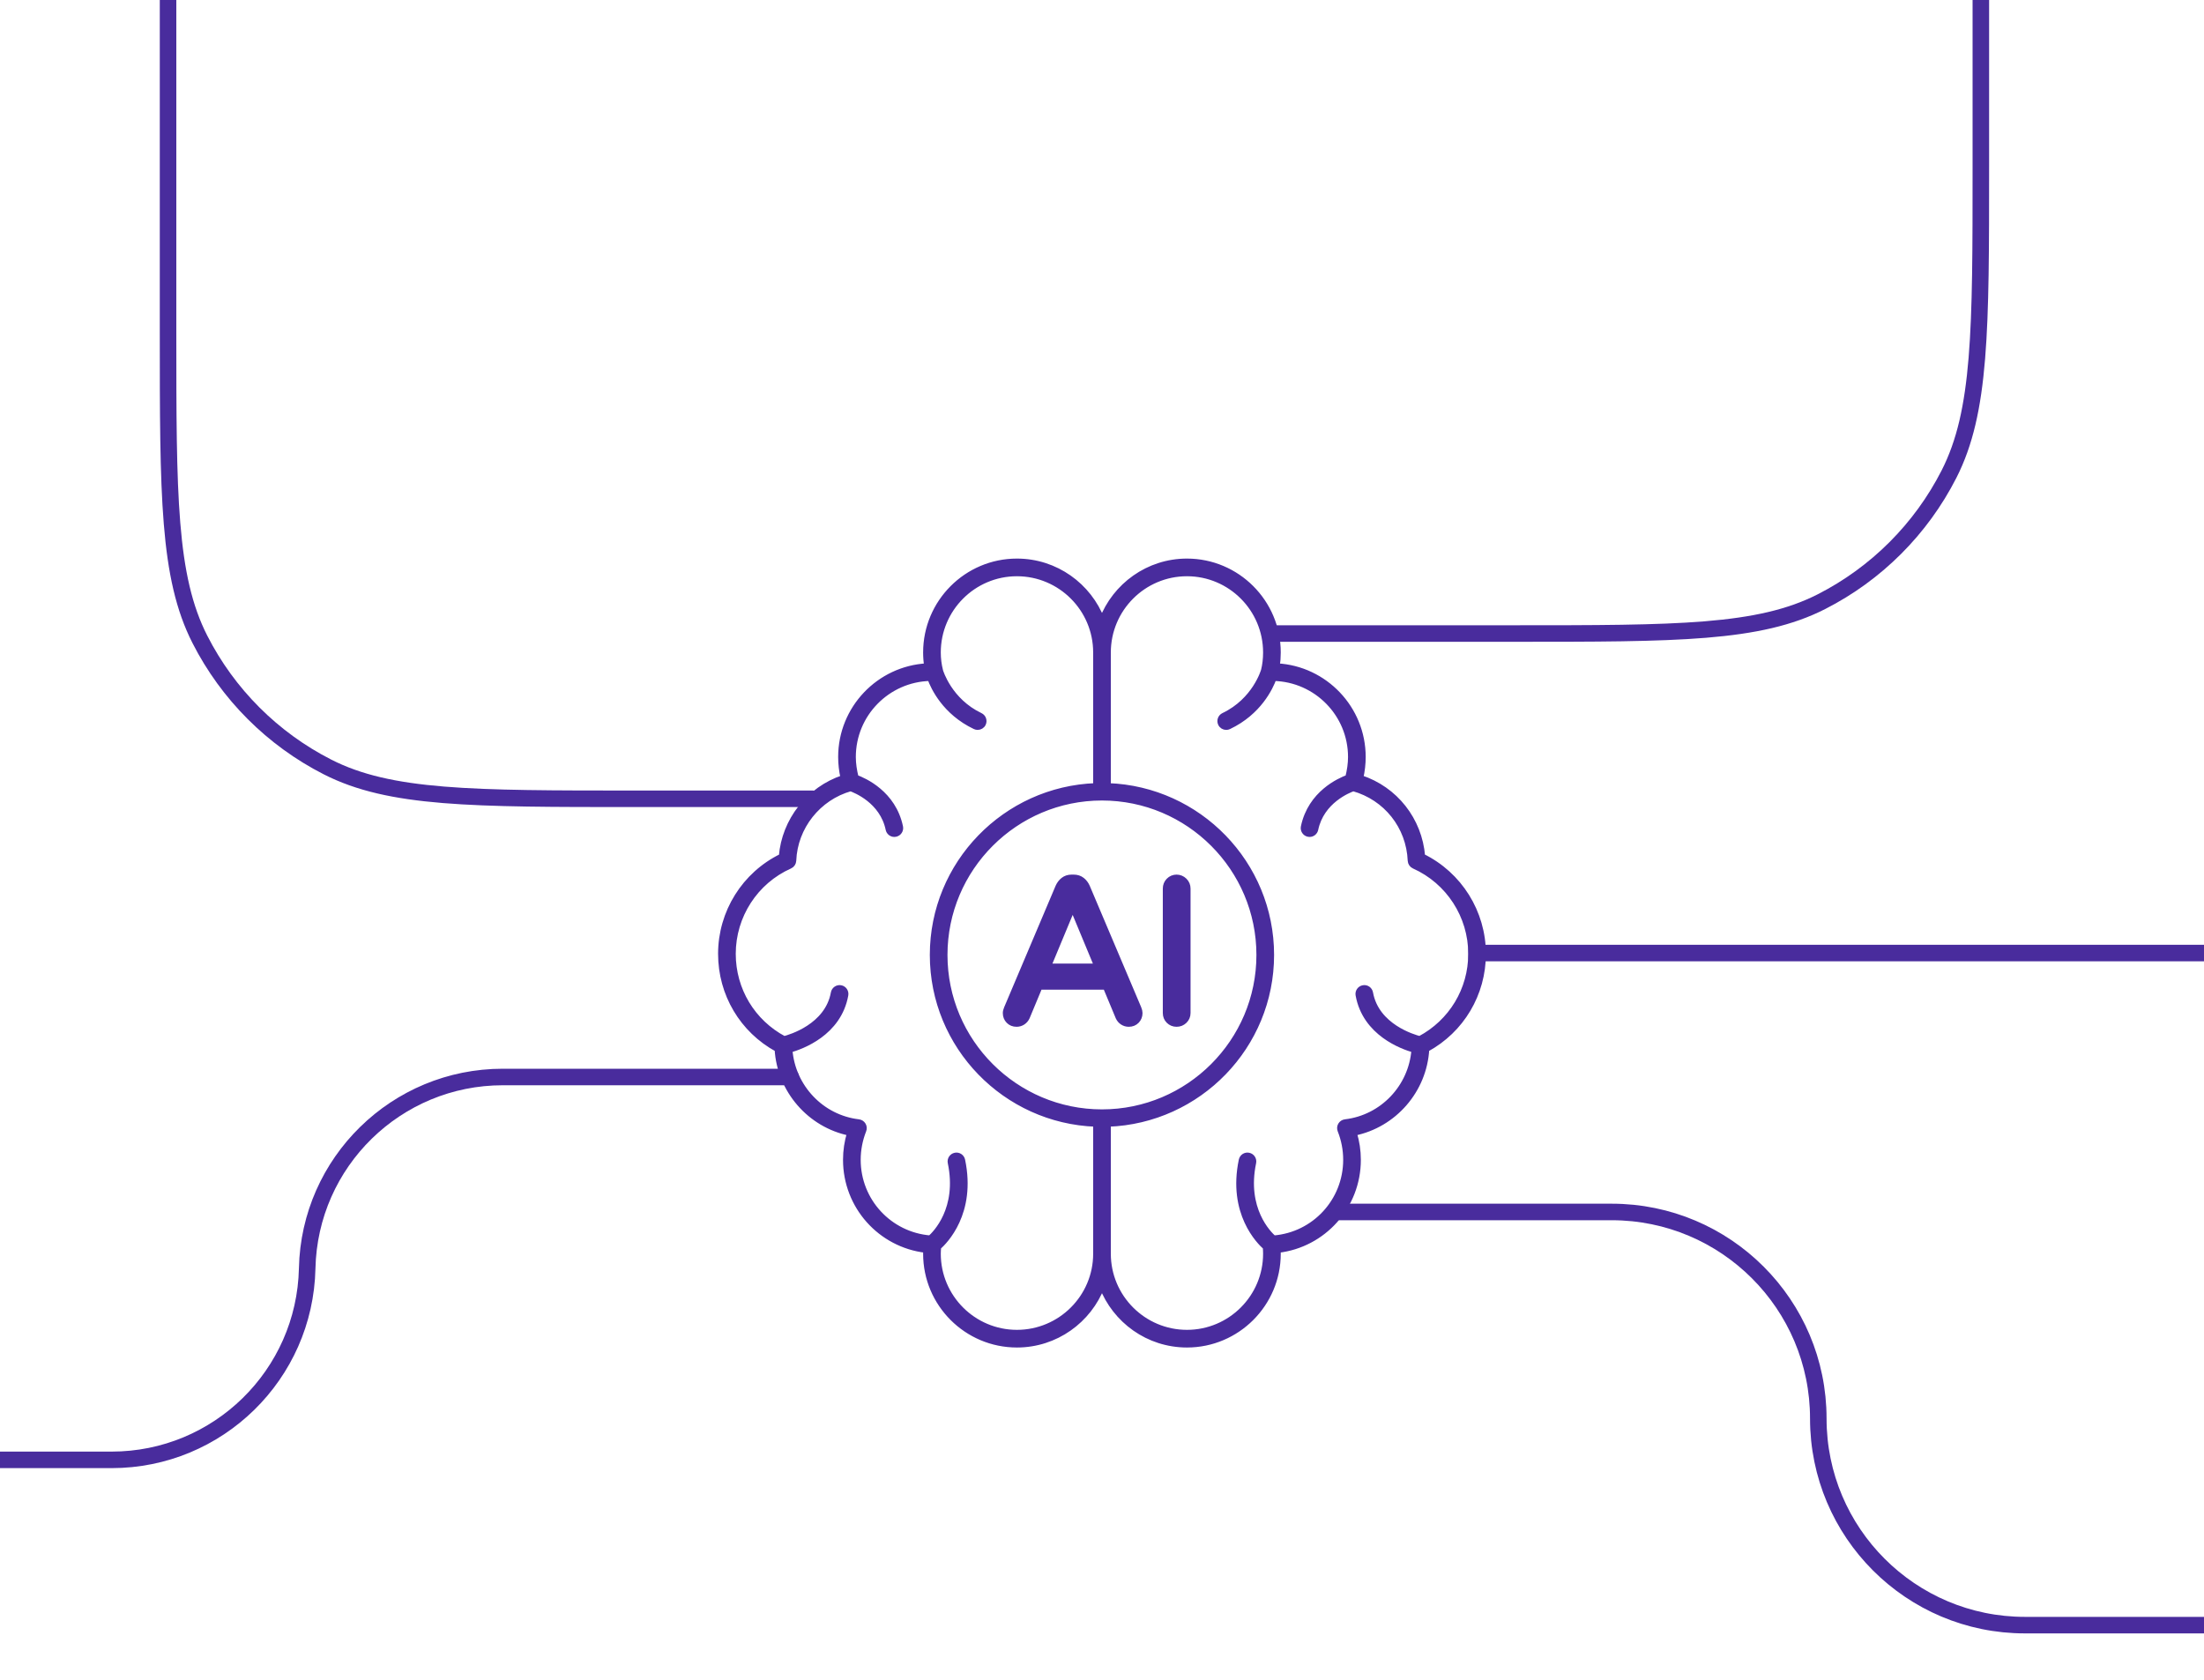 <svg width="400" height="305" viewBox="0 0 400 305" fill="none" xmlns="http://www.w3.org/2000/svg">
<g clip-path="url(#clip0_3349_1736)">
<path d="M184.558 101.895C175.448 101.895 168.036 109.316 168.036 118.439C168.036 119.265 168.098 120.092 168.229 120.912C159.539 121.385 152.616 128.602 152.616 137.409C152.616 138.657 152.76 139.926 153.047 141.196C146.847 143.254 142.377 148.927 141.849 155.461C135.13 158.737 130.824 165.601 130.824 173.142C130.824 180.433 134.736 187.009 141.082 190.458C141.531 197.923 146.994 204.187 154.227 205.657C153.743 207.245 153.499 208.88 153.499 210.534C153.499 218.965 159.8 225.953 168.044 226.915C168.038 227.136 168.036 227.362 168.036 227.587C168.036 236.697 175.448 244.105 184.558 244.105C191.603 244.105 197.618 239.681 199.999 233.472C202.378 239.68 208.384 244.105 215.419 244.105C224.529 244.105 231.942 236.693 231.942 227.583C231.942 227.358 231.935 227.138 231.929 226.919C240.171 225.965 246.478 218.972 246.478 210.534C246.478 208.877 246.23 207.242 245.746 205.657C253.001 204.186 258.468 197.922 258.895 190.458C265.254 187.002 269.174 180.425 269.174 173.142C269.174 165.612 264.868 158.743 258.145 155.456C257.604 148.817 253.21 143.257 246.926 141.196C247.213 139.928 247.357 138.657 247.357 137.409C247.357 128.608 240.444 121.391 231.761 120.912C231.881 120.114 231.942 119.288 231.942 118.439C231.942 109.316 224.529 101.895 215.419 101.895C208.385 101.895 202.379 106.325 199.999 112.541C197.617 106.325 191.602 101.895 184.558 101.895ZM184.558 104.101C192.464 104.101 198.896 110.533 198.896 118.439V142.656C182.455 143.24 169.251 156.763 169.251 173.345C169.251 189.926 182.455 203.445 198.896 204.029V227.583C198.896 235.477 192.464 241.899 184.558 241.899C176.663 241.899 170.241 235.477 170.241 227.583C170.241 227.172 170.272 226.78 170.306 226.385C171.46 225.36 176.666 220.183 174.662 210.599C174.539 210.002 173.957 209.617 173.356 209.746C172.76 209.87 172.378 210.456 172.503 211.051C174.265 219.479 169.729 223.955 168.824 224.761C161.433 224.165 155.705 218.012 155.705 210.534C155.705 208.709 156.05 206.909 156.73 205.183C156.858 204.865 156.825 204.504 156.649 204.21C156.474 203.916 156.172 203.72 155.834 203.68C149.085 202.89 143.846 197.33 143.318 190.582C145.466 189.972 152.208 187.576 153.46 180.622C153.568 180.022 153.172 179.445 152.573 179.338C151.983 179.229 151.399 179.626 151.289 180.229C150.187 186.343 143.384 188.31 142.31 188.588C136.582 185.55 133.03 179.678 133.03 173.142C133.03 166.246 137.082 159.984 143.357 157.188C143.743 157.018 143.995 156.643 144.012 156.223C144.247 150.106 148.498 144.773 154.374 143.122C155.224 143.422 160.148 145.353 161.233 150.545C161.34 151.064 161.799 151.424 162.31 151.424C162.385 151.424 162.461 151.414 162.538 151.398C163.135 151.274 163.516 150.689 163.391 150.092C162.118 144.003 156.854 141.697 155.33 141.135C155.013 139.884 154.822 138.632 154.822 137.409C154.822 129.63 161.063 123.292 168.798 123.109C169.419 124.791 171.492 129.285 176.962 131.89C177.115 131.963 177.277 131.993 177.436 131.993C177.848 131.993 178.242 131.766 178.432 131.368C178.694 130.819 178.46 130.161 177.91 129.899C172.307 127.23 170.703 121.934 170.651 121.756V121.743C170.379 120.658 170.241 119.547 170.241 118.439C170.241 110.533 176.663 104.101 184.558 104.101ZM215.419 104.101C223.314 104.101 229.736 110.533 229.736 118.439C229.736 119.59 229.609 120.687 229.357 121.705C229.355 121.71 229.349 121.712 229.348 121.718C229.333 121.771 227.78 127.177 222.071 129.895C221.522 130.158 221.287 130.819 221.55 131.368C221.737 131.766 222.134 131.997 222.545 131.997C222.704 131.997 222.866 131.962 223.019 131.89C228.489 129.285 230.557 124.793 231.179 123.109C238.914 123.292 245.151 129.63 245.151 137.409C245.151 138.632 244.964 139.884 244.647 141.135C243.115 141.701 237.863 144.011 236.59 150.092C236.465 150.689 236.847 151.273 237.443 151.398C237.519 151.414 237.596 151.424 237.672 151.424C238.182 151.424 238.641 151.065 238.749 150.545C239.836 145.353 244.757 143.422 245.608 143.122C251.564 144.786 255.724 150.003 255.982 156.228C256.002 156.645 256.256 157.017 256.637 157.188C262.914 159.994 266.969 166.255 266.969 173.142C266.969 179.669 263.407 185.538 257.667 188.583C256.59 188.308 249.796 186.366 248.692 180.229C248.583 179.63 248.02 179.225 247.413 179.338C246.814 179.445 246.413 180.018 246.521 180.617C247.771 187.568 254.507 189.97 256.659 190.582C256.152 197.328 250.914 202.887 244.143 203.68C243.805 203.72 243.499 203.916 243.324 204.21C243.148 204.504 243.12 204.865 243.247 205.183C243.927 206.904 244.272 208.703 244.272 210.534C244.272 218.016 238.548 224.174 231.166 224.765C230.269 223.967 225.715 219.488 227.478 211.051C227.603 210.456 227.222 209.87 226.625 209.746C226.02 209.617 225.445 210.002 225.32 210.599C223.31 220.21 228.554 225.393 229.688 226.398C229.711 226.789 229.736 227.177 229.736 227.583C229.736 235.477 223.314 241.899 215.419 241.899C207.524 241.899 201.102 235.477 201.102 227.583V204.029C217.537 203.437 230.731 189.921 230.731 173.345C230.731 156.768 217.537 143.248 201.102 142.656V118.439C201.102 110.533 207.524 104.101 215.419 104.101ZM199.991 144.81C215.725 144.81 228.525 157.611 228.525 173.345C228.525 189.079 215.725 201.879 199.991 201.879C184.257 201.879 171.456 189.079 171.456 173.345C171.456 157.611 184.257 144.81 199.991 144.81ZM194.493 159.261C193.901 159.261 193.392 159.426 192.977 159.756C192.58 160.07 192.267 160.479 192.046 160.975L182.71 183.021C182.568 183.362 182.499 183.644 182.499 183.887C182.499 184.443 182.685 184.921 183.055 185.305C183.427 185.691 183.914 185.886 184.498 185.886C184.907 185.886 185.284 185.774 185.622 185.555C185.957 185.335 186.218 185.034 186.398 184.646L188.686 179.148H200.667L202.963 184.658C203.137 185.036 203.394 185.337 203.73 185.555C204.068 185.774 204.446 185.886 204.855 185.886C205.439 185.886 205.925 185.691 206.298 185.305C206.667 184.921 206.854 184.443 206.854 183.887C206.854 183.645 206.789 183.361 206.647 183.017L197.307 160.971C197.088 160.482 196.777 160.07 196.38 159.756C195.965 159.426 195.452 159.261 194.859 159.261H194.493ZM213.532 159.261C213.011 159.261 212.493 159.464 212.11 159.864C211.729 160.259 211.537 160.743 211.537 161.298V183.887C211.537 184.445 211.73 184.925 212.114 185.309C212.5 185.693 212.979 185.886 213.536 185.886C214.092 185.886 214.571 185.695 214.967 185.313C215.367 184.928 215.57 184.447 215.57 183.887V161.298C215.57 160.741 215.368 160.255 214.971 159.86C214.574 159.462 214.053 159.26 213.532 159.261ZM194.678 164.775L199.095 175.408H190.258L194.678 164.775Z" fill="#492C9D" stroke="#492C9D"/>
<path d="M231 115H274.7C304.383 115 319.224 115 330.561 109.223C340.534 104.142 348.642 96.034 353.723 86.061C359.5 74.724 359.5 59.883 359.5 30.2V-9" stroke="#492C9D" stroke-width="3" stroke-linecap="round"/>
<path d="M243 220H292.5C313.211 220 330 236.789 330 257.5V257.5C330 278.211 346.789 295 367.5 295H426" stroke="#492C9D" stroke-width="3" stroke-linecap="round"/>
<path d="M143.5 195.5H91.258C71.942 195.5 56.167 210.938 55.75 230.25V230.25C55.333 249.562 39.558 265 20.242 265H-41" stroke="#492C9D" stroke-width="3" stroke-linecap="round"/>
<path d="M266.5 173H409.5" stroke="#492C9D" stroke-width="3"/>
<path d="M147.5 145H115.3C85.617 145 70.776 145 59.438 139.223C49.466 134.142 41.358 126.034 36.277 116.061C30.5 104.724 30.5 89.883 30.5 60.2V-21" stroke="#492C9D" stroke-width="3" stroke-linecap="round"/>
</g>
<defs>
<clipPath id="clip0_3349_1736">
<rect width="400" height="305" fill="white"/>
</clipPath>
</defs>
</svg>
